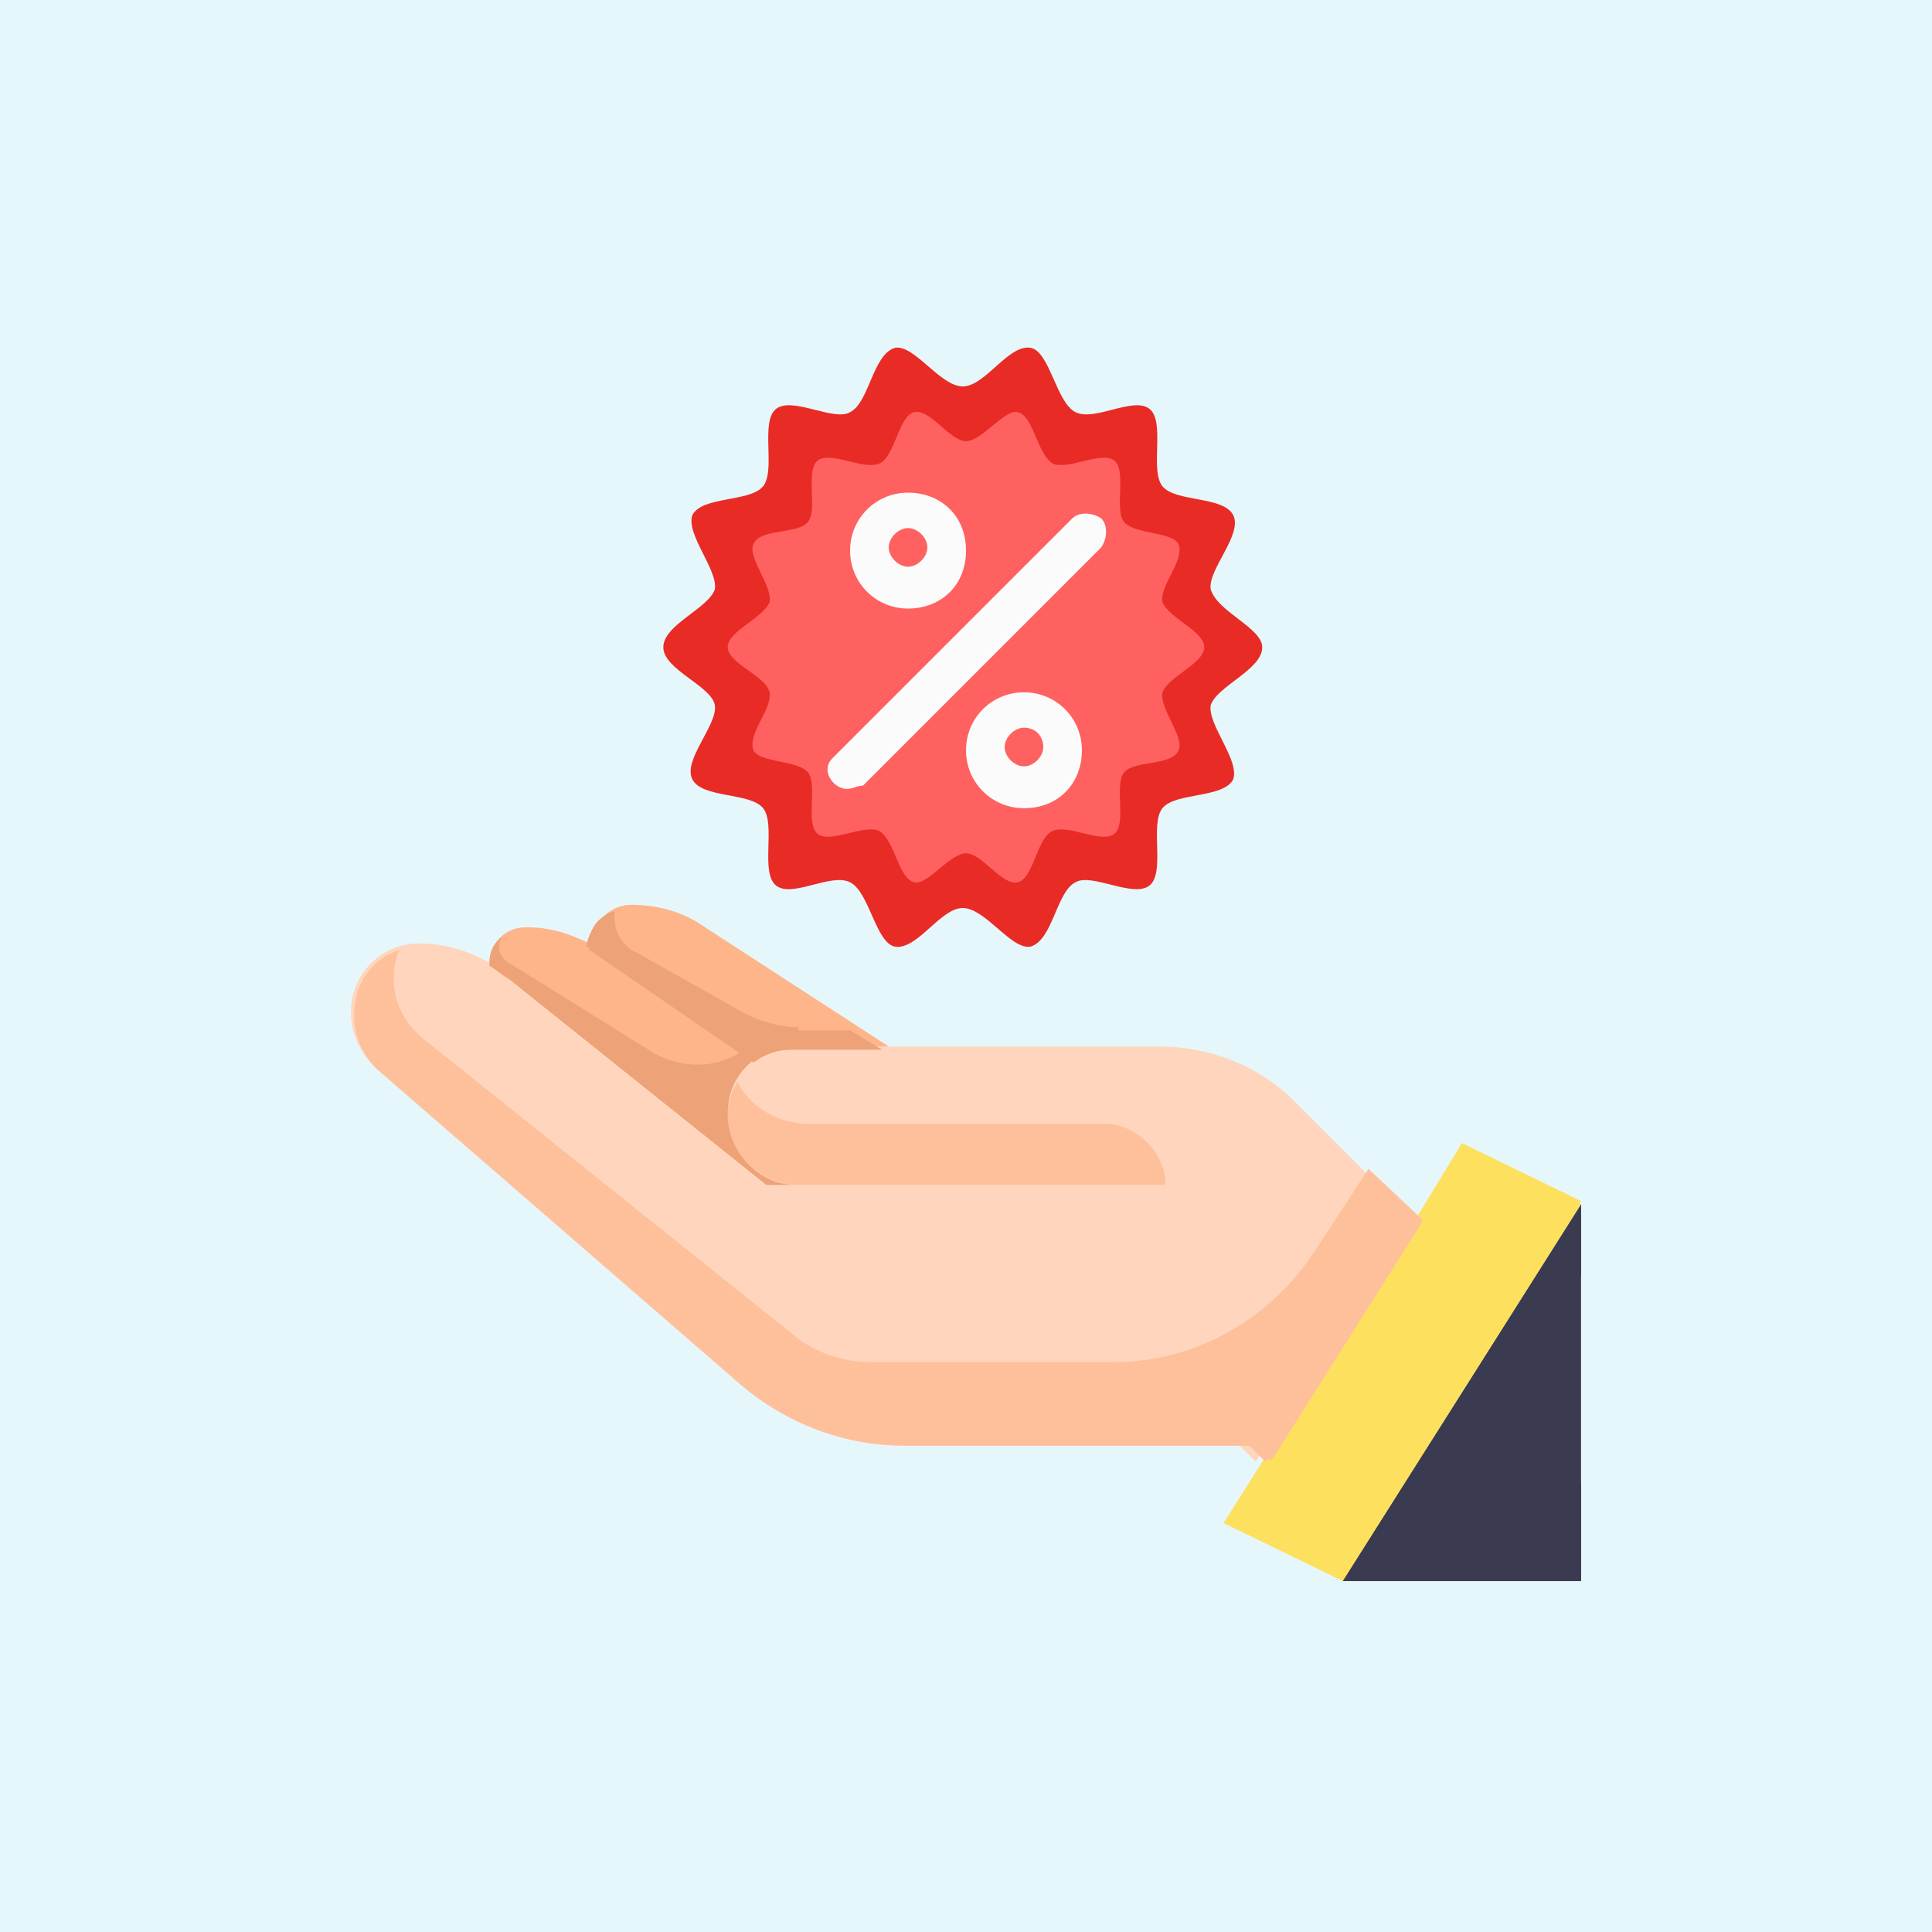 <?xml version="1.0" encoding="utf-8"?>
<!-- Generator: Adobe Illustrator 25.4.1, SVG Export Plug-In . SVG Version: 6.00 Build 0)  -->
<svg version="1.1" id="Layer_1" xmlns="http://www.w3.org/2000/svg" xmlns:xlink="http://www.w3.org/1999/xlink" x="0px" y="0px"
	 width="60px" height="60px" viewBox="0 0 60 60" style="enable-background:new 0 0 60 60;" xml:space="preserve">
<style type="text/css">
	.st0{fill:#E6F7FC;}
	.st1{fill:#3A3A51;}
	.st2{fill:#FDE05E;}
	.st3{fill:#FEB589;}
	.st4{fill:#FFD6BD;}
	.st5{fill:#FEC09B;}
	.st6{fill:#EDA377;}
	.st7{fill:#E92B26;}
	.st8{fill:#FF6161;}
	.st9{fill:#FBFBFB;}
</style>
<rect x="0" y="0" class="st0" width="60" height="60"/>
<path class="st1" d="M49.1,37.4v11.7h-7.4L49.1,37.4z"/>
<path class="st2" d="M44,37.8l1.4-2.3l3.7,1.8l-7.4,11.7L38,47.3l1.2-1.9L44,37.8z"/>
<path class="st3" d="M18.7,28.5c0.2-0.2,0.5-0.4,0.9-0.4c0.8,0,1.6,0.2,2.3,0.7l5.7,3.7h-2.8c-0.4,0-0.9,0.1-1.2,0.4l-5.1-3.5
	c0,0-0.1,0-0.1-0.1C18.3,29,18.4,28.7,18.7,28.5z"/>
<path class="st3" d="M23.8,36.8c0,0-5.5-4.4-8-6.4c-0.2-0.2-0.4-0.3-0.6-0.4v-0.1c0-0.6,0.5-1.1,1.1-1.1c0,0,0,0,0,0h0.1
	c0.7,0,1.3,0.2,1.9,0.5c0,0,0.1,0,0.1,0.1l5.1,3.5c-0.1,0.1-0.2,0.2-0.3,0.2c-0.4,0.4-0.6,1-0.6,1.5c0,1.2,1,2.2,2.2,2.2L23.8,36.8z
	"/>
<path class="st4" d="M15.8,30.4c2.5,2,8,6.4,8,6.4h0.9c-1.2,0-2.2-1-2.2-2.2c0-0.6,0.2-1.1,0.6-1.5c0.1-0.1,0.2-0.2,0.3-0.2
	c0.4-0.3,0.8-0.4,1.2-0.4h11.4c1.6,0,3.1,0.6,4.2,1.7l3.6,3.6l-4.8,7.6l-0.6-0.6H28c-1.9,0-3.7-0.7-5.1-1.9l-11.3-9.8
	c-0.4-0.4-0.7-1-0.7-1.6v-0.1c0-1.1,0.9-2.1,2.1-2.1c0,0,0,0,0,0h0c0.8,0,1.5,0.2,2.2,0.6C15.4,30.1,15.6,30.2,15.8,30.4L15.8,30.4z
	"/>
<path class="st5" d="M34.3,34.9h-9.2c-0.9,0-1.8-0.5-2.2-1.3c-0.2,0.3-0.3,0.7-0.3,1c0,1.2,1,2.2,2.2,2.2h11.4
	C36.2,35.8,35.3,34.9,34.3,34.9z"/>
<path class="st5" d="M42.5,36.3l-1.7,2.6c-1.4,2.1-3.7,3.4-6.2,3.4H27c-0.8,0-1.7-0.3-2.3-0.8l-11.5-9.2c-0.9-0.7-1.2-1.8-0.8-2.8
	c-0.9,0.3-1.4,1.1-1.4,2v0.1c0,0.6,0.3,1.2,0.7,1.6l11.3,9.8c1.4,1.2,3.2,1.9,5.1,1.9h10.7l0.6,0.6l4.8-7.6L42.5,36.3z"/>
<path class="st6" d="M22.6,34.6c0-0.6,0.2-1.1,0.6-1.5c0.1-0.1,0.2-0.2,0.3-0.2l-0.4-0.3c-0.8,0.6-1.9,0.6-2.8,0.1l-4.5-2.8
	c-0.3-0.2-0.4-0.5-0.2-0.8c-0.3,0.2-0.4,0.5-0.4,0.8V30c0.2,0.1,0.4,0.3,0.6,0.4c2.5,2,8,6.4,8,6.4h0.9
	C23.6,36.8,22.6,35.8,22.6,34.6z"/>
<path class="st6" d="M24.8,31.9c-0.6,0-1.3-0.2-1.8-0.5l-3.2-1.8c-0.5-0.2-0.8-0.8-0.7-1.3c-0.5,0.1-0.8,0.6-0.9,1.1
	c0,0,0.1,0,0.1,0.1l5.1,3.5c0.4-0.3,0.8-0.4,1.2-0.4h2.8l-1-0.6H24.8z"/>
<path class="st1" d="M47.5,46c-0.7,0-1.2-0.6-1.2-1.2c0-0.2,0.1-0.4,0.2-0.6l2.6-4.6v-2.2l-7.4,11.7h7.4V46H47.5z"/>
<path class="st2" d="M47.3,36.5l-5,7.8c-0.6,1-1.9,1.4-2.9,1l-0.1,0.1L38,47.3l3.7,1.8l7.4-11.7L47.3,36.5z"/>
<path class="st7" d="M39.2,20.1c0,0.7-1.4,1.2-1.6,1.8c-0.1,0.6,0.9,1.7,0.7,2.3c-0.3,0.6-1.8,0.4-2.2,0.9c-0.4,0.5,0.1,2-0.4,2.4
	s-1.8-0.4-2.3-0.1c-0.6,0.3-0.7,1.8-1.4,2c-0.6,0.1-1.4-1.2-2.1-1.2c-0.7,0-1.4,1.3-2.1,1.2c-0.6-0.1-0.8-1.7-1.4-2
	c-0.6-0.3-1.8,0.5-2.3,0.1c-0.5-0.4,0-1.9-0.4-2.4s-1.9-0.3-2.2-0.9c-0.3-0.6,0.8-1.7,0.7-2.3c-0.1-0.6-1.6-1.1-1.6-1.8
	s1.4-1.2,1.6-1.8c0.1-0.6-0.9-1.7-0.7-2.3c0.3-0.6,1.8-0.4,2.2-0.9s-0.1-2,0.4-2.4c0.5-0.4,1.8,0.4,2.3,0.1c0.6-0.3,0.7-1.8,1.4-2
	c0.6-0.1,1.4,1.2,2.1,1.2s1.4-1.3,2.1-1.2c0.6,0.1,0.8,1.7,1.4,2c0.6,0.3,1.8-0.5,2.3-0.1c0.5,0.4,0,1.9,0.4,2.4s1.9,0.3,2.2,0.9
	c0.3,0.6-0.8,1.7-0.7,2.3C37.8,19,39.2,19.5,39.2,20.1L39.2,20.1z"/>
<path class="st8" d="M37.4,20.1c0,0.5-1.1,0.9-1.3,1.4c-0.1,0.5,0.7,1.4,0.5,1.8c-0.2,0.5-1.4,0.3-1.7,0.7c-0.3,0.4,0.1,1.6-0.3,1.9
	c-0.4,0.3-1.4-0.3-1.9-0.1s-0.6,1.5-1.1,1.6c-0.5,0.1-1.1-0.9-1.6-0.9c-0.5,0-1.2,1-1.6,0.9c-0.5-0.1-0.6-1.3-1.1-1.6
	c-0.5-0.2-1.5,0.4-1.9,0.1s0-1.5-0.3-1.9s-1.5-0.3-1.7-0.7c-0.2-0.5,0.6-1.3,0.5-1.8c-0.1-0.5-1.3-0.9-1.3-1.4
	c0-0.5,1.1-0.9,1.3-1.4c0.1-0.5-0.7-1.4-0.5-1.8c0.2-0.5,1.4-0.3,1.7-0.7c0.3-0.4-0.1-1.6,0.3-1.9c0.4-0.3,1.4,0.3,1.9,0.1
	s0.6-1.5,1.1-1.6c0.5-0.1,1.1,0.9,1.6,0.9c0.5,0,1.2-1,1.6-0.9c0.5,0.1,0.6,1.3,1.1,1.6c0.5,0.2,1.5-0.4,1.9-0.1
	c0.4,0.3,0,1.5,0.3,1.9c0.3,0.4,1.5,0.3,1.7,0.7c0.2,0.5-0.6,1.3-0.5,1.8C36.3,19.2,37.4,19.6,37.4,20.1L37.4,20.1z"/>
<g>
	<path class="st9" d="M26.3,24.5c-0.3,0-0.6-0.3-0.6-0.6c0-0.2,0.1-0.3,0.2-0.4l7.4-7.4c0.2-0.2,0.6-0.2,0.9,0
		c0.2,0.2,0.2,0.6,0,0.9l-7.4,7.4C26.6,24.4,26.5,24.5,26.3,24.5L26.3,24.5z"/>
	<path class="st9" d="M31.8,25.1c-1,0-1.8-0.8-1.8-1.8s0.8-1.8,1.8-1.8c1,0,1.8,0.8,1.8,1.8S32.9,25.1,31.8,25.1z M31.8,22.6
		c-0.3,0-0.6,0.3-0.6,0.6s0.3,0.6,0.6,0.6s0.6-0.3,0.6-0.6S32.2,22.6,31.8,22.6z"/>
	<path class="st9" d="M28.2,18.9c-1,0-1.8-0.8-1.8-1.8s0.8-1.8,1.8-1.8S30,16,30,17.1S29.2,18.9,28.2,18.9z M28.2,16.4
		c-0.3,0-0.6,0.3-0.6,0.6s0.3,0.6,0.6,0.6s0.6-0.3,0.6-0.6S28.5,16.4,28.2,16.4z"/>
</g>
</svg>

